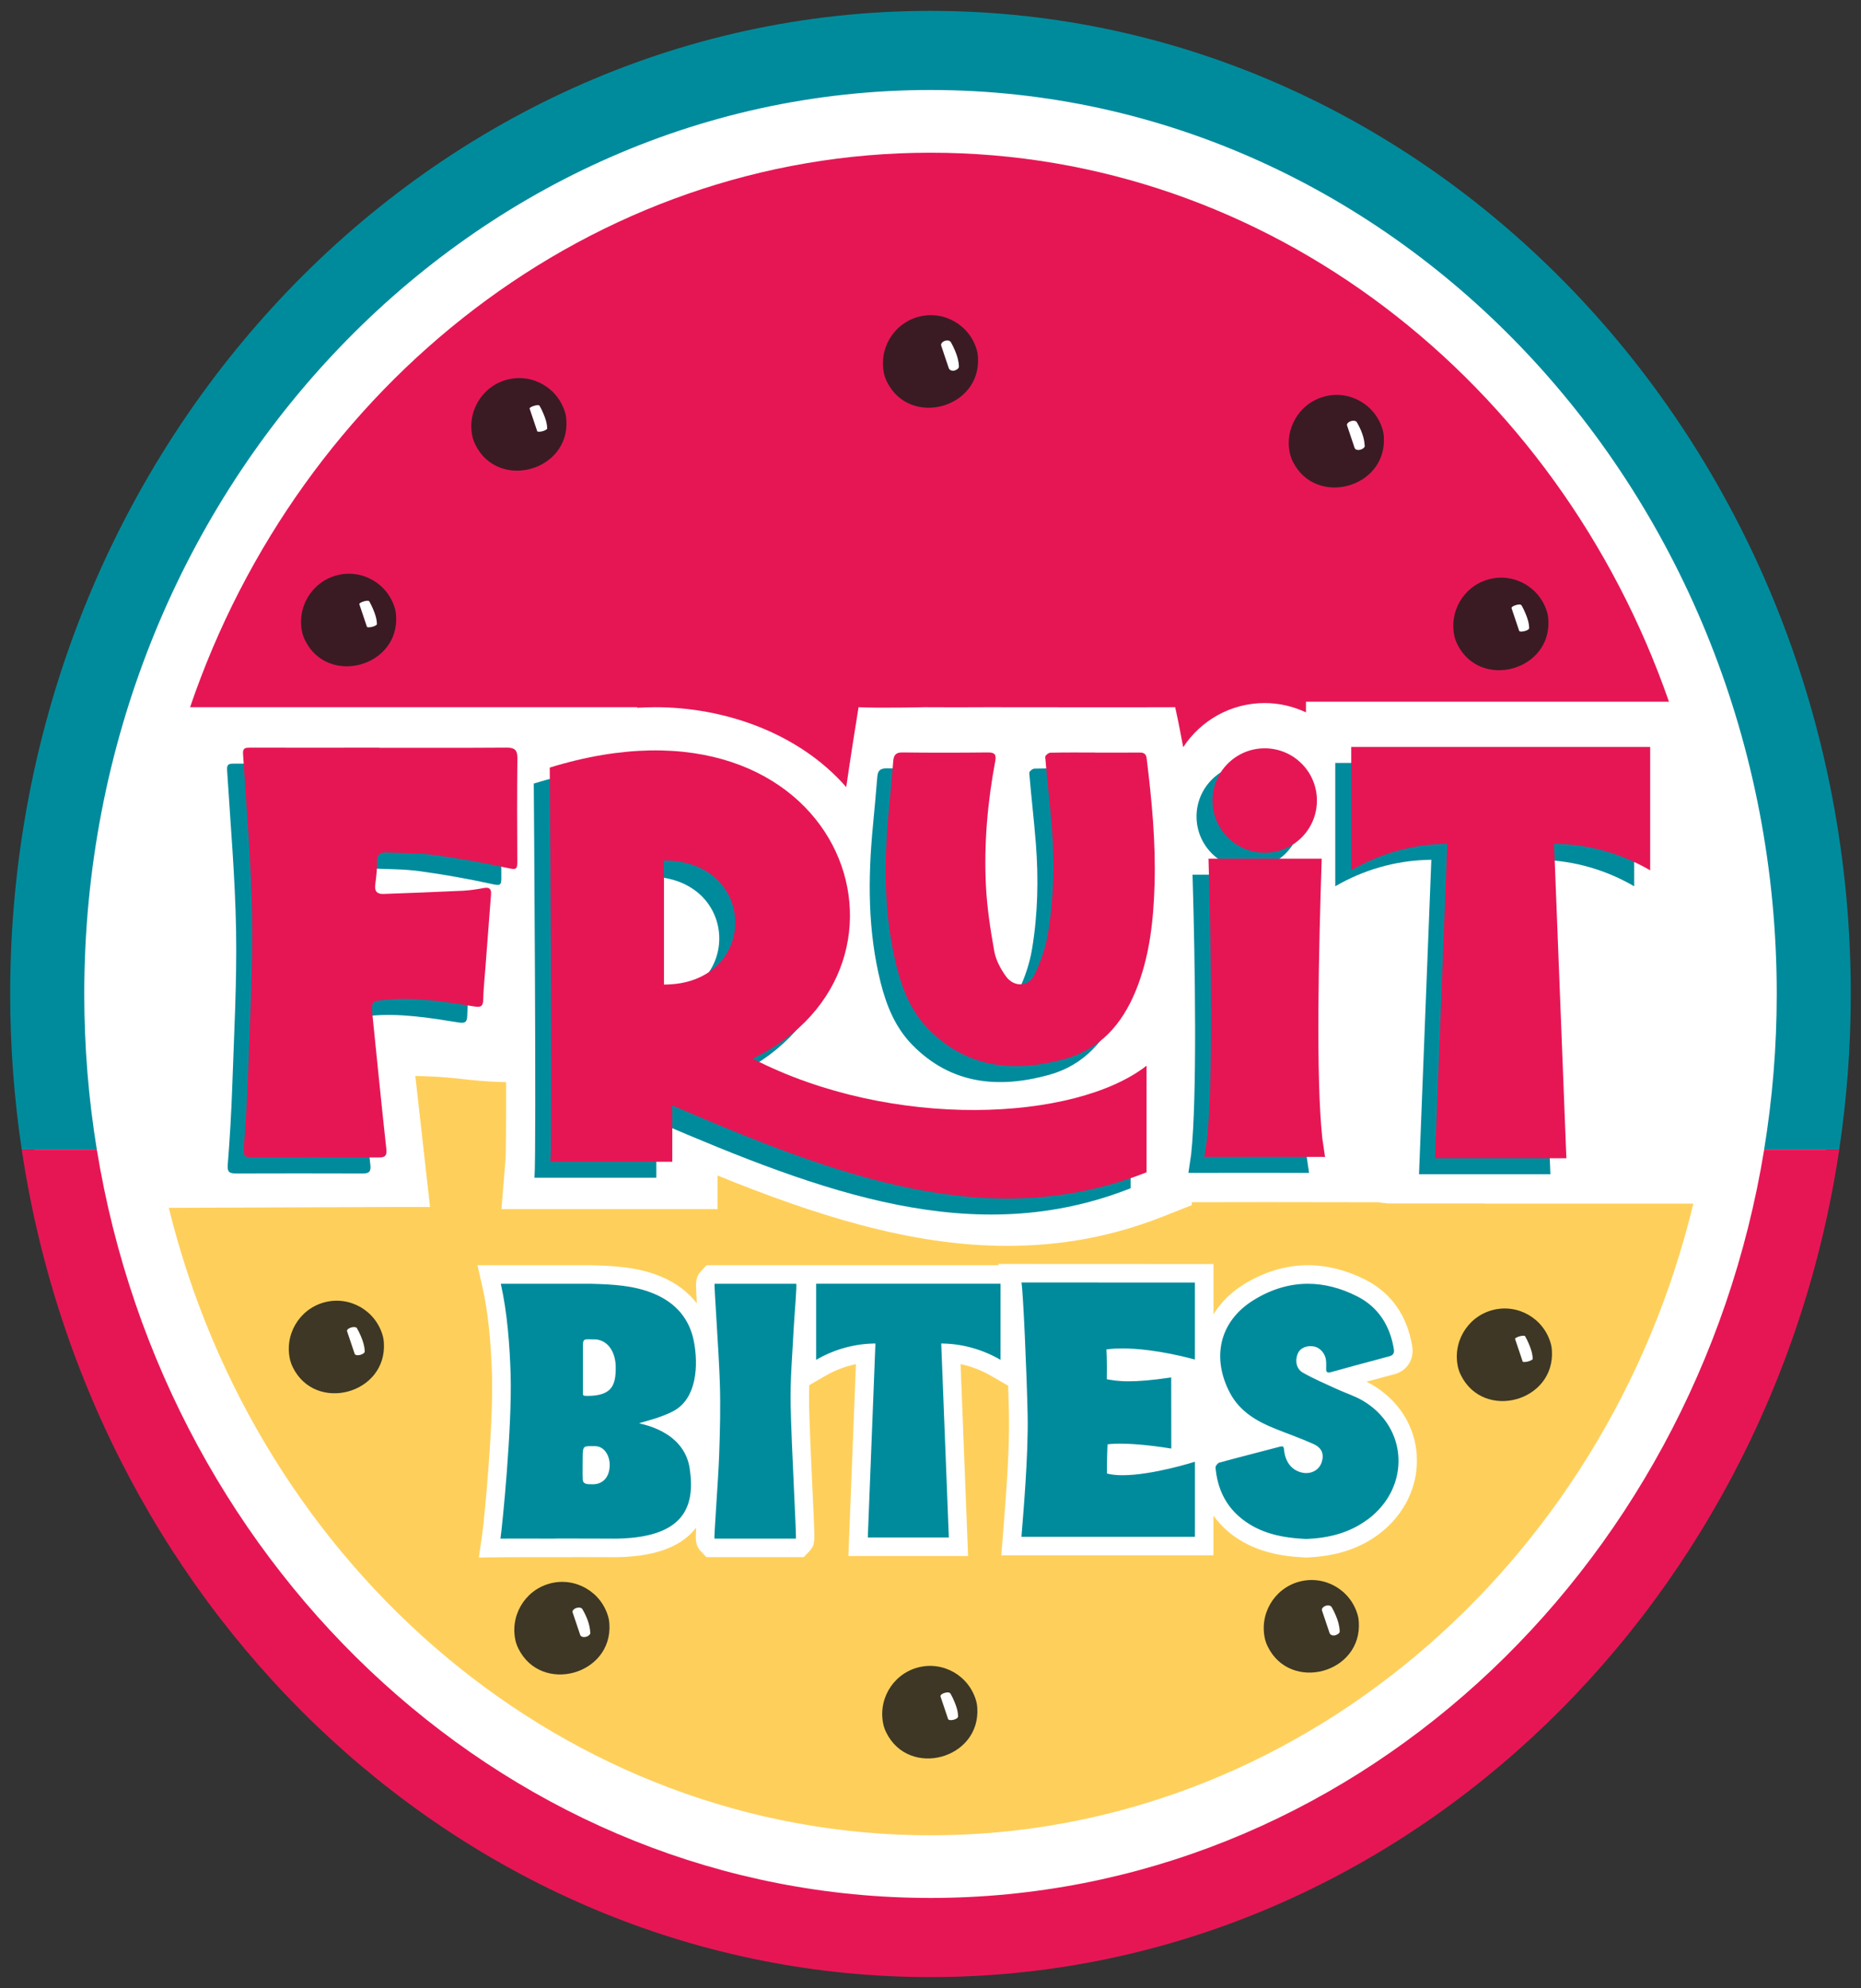 <?xml version="1.0" encoding="UTF-8"?> <svg xmlns="http://www.w3.org/2000/svg" version="1.1" viewBox="0 0 479.04 511.61"><rect x="0" y="0" width="479.04" height="511.61" fill="#333333" stroke="none"/><defs><style> .cls-1 { fill: none; } .cls-1, .cls-2, .cls-3, .cls-4, .cls-5, .cls-6 { stroke-width: 0px; } .cls-2 { fill: #008b9c; } .cls-3 { fill: #1d1d1b; mix-blend-mode: multiply; opacity: .85; } .cls-4 { fill: #fed05b; } .cls-5 { fill: #e61655; } .cls-7 { isolation: isolate; } .cls-6 { fill: #fff; } </style></defs><g class="cls-7"><g id="DISEÑO-INFO"><g><path class="cls-6" d="M239.52,6.35C110.73,6.35,5.94,118.25,5.94,255.8s104.78,249.46,233.58,249.46,233.58-111.91,233.58-249.46S368.32,6.35,239.52,6.35Z"></path><g><path class="cls-1" d="M454.11,295.88c2.13-13.02,3.25-26.41,3.25-40.08,0-128.28-97.72-232.64-217.83-232.64S21.69,127.53,21.69,255.8c0,13.66,1.12,27.05,3.24,40.08"></path><path class="cls-1" d="M24.93,295.88c17.84,109.25,107.27,192.56,214.59,192.56s196.75-83.32,214.58-192.56"></path><path class="cls-2" d="M21.69,255.8C21.69,127.53,119.41,23.16,239.52,23.16s217.83,104.36,217.83,232.64c0,13.66-1.12,27.05-3.25,40.08h19.33c1.95-13.06,2.98-26.44,2.98-40.08C476.42,116.3,370.15,2.8,239.52,2.8S2.62,116.3,2.62,255.8c0,13.64,1.03,27.02,2.98,40.08h19.33c-2.13-13.02-3.24-26.41-3.24-40.08Z"></path><path class="cls-5" d="M454.11,295.88c-17.84,109.25-107.27,192.56-214.58,192.56S42.77,405.13,24.93,295.88H5.6c18.04,120.53,116.06,212.93,233.92,212.93s215.88-92.4,233.92-212.93h-19.33Z"></path></g></g><g><path class="cls-2" d="M189.63,276.56c49.15-23.77,22.96-98.09-52.23-74.91,0,0,.73,94.68.18,101.44h31.36v-14.49c42.82,18.37,81.85,33.09,122.09,17.2,0-12.07,0-27.43,0-27.43-18.34,14.32-65.4,16.7-101.4-1.81ZM166.8,257.49v-31.92c24.46,0,24.46,31.92,0,31.92Z"></path><path class="cls-2" d="M420.66,228.08v-31.74h-76.95v31.74c7.26-4.21,15.29-6.52,23.47-6.78l1.26-.04-3.17,80.93h33.82l-3.17-80.93,1.26.04c8.19.25,16.21,2.57,23.47,6.78Z"></path><g><path class="cls-2" d="M306.97,225.1c.69,23.23,1.19,57.39-.35,71.91l-.71,4.84c6.41,0,11.49-.01,15.53-.02,4.04,0,9.12,0,15.53.02l-.71-4.84c-1.69-15.89-.92-48.33-.15-71.91"></path><circle class="cls-2" cx="321.44" cy="210.13" r="13.44"></circle></g><path class="cls-2" d="M277.78,197.78c3.85,0,7.7.02,11.55-.01,1.09,0,1.59.44,1.72,1.5,1.32,10.76,2.36,21.56,2.04,32.41-.28,9.41-1.28,18.78-4.93,27.6-3.48,8.41-9.13,14.85-18.13,17.34-12.99,3.59-25.22,2.47-35.21-7.73-4.32-4.41-6.63-10.05-8.12-15.97-3.33-13.28-3.31-26.74-2.01-40.26.41-4.26.78-8.52,1.14-12.78.13-1.53.73-2.16,2.4-2.14,7.31.09,14.61.08,21.92,0,1.74-.02,2.25.5,1.93,2.22-1.99,10.61-2.94,21.33-2.4,32.1.28,5.65,1.15,11.29,2.15,16.86.4,2.23,1.6,4.47,2.93,6.35,2.07,2.94,5.84,2.89,7.4-.3,1.65-3.35,2.89-7.05,3.5-10.74,1.5-8.99,1.69-18.1.98-27.19-.48-6.05-1.19-12.08-1.7-18.13-.03-.35.84-1.09,1.3-1.1,3.85-.09,7.7-.05,11.55-.05Z"></path><path class="cls-2" d="M93.52,196.55c10.92,0,21.84.04,32.76-.04,2.03-.01,2.81.56,2.79,2.7-.1,8.92-.07,17.85-.02,26.77,0,1.79-.31,1.99-2.21,1.57-6.22-1.36-12.5-2.49-18.8-3.35-4.11-.56-8.31-.5-12.46-.7-1.61-.08-2.64.35-2.62,2.32.02,1.98-.22,3.98-.48,5.95-.23,1.72.49,2.46,2.11,2.4,6.84-.25,13.69-.5,20.53-.83,1.81-.09,3.62-.39,5.4-.71,1.39-.25,1.86.33,1.77,1.61-.49,6.43-.99,12.86-1.48,19.3-.2,2.63-.48,5.26-.54,7.9-.04,1.64-.64,1.95-2.17,1.7-7.59-1.21-15.16-2.46-22.92-1.72-3.59.34-3.78.35-3.39,4.15,1.16,11.43,2.3,22.86,3.55,34.28.19,1.76-.41,2.15-1.98,2.14-10.92-.03-21.84-.04-32.76,0-1.73,0-2.11-.55-1.97-2.32.53-6.72.93-13.46,1.16-20.19.45-13.31,1.2-26.63.98-39.93-.24-13.82-1.46-27.63-2.32-41.44-.1-1.54.65-1.59,1.78-1.59,11.1.02,22.19.01,33.29,0Z"></path></g><g><path class="cls-5" d="M193.74,272.45c49.15-23.77,22.96-98.09-52.23-74.91,0,0,.73,94.68.18,101.44h31.36v-14.49c42.82,18.37,81.85,33.09,122.09,17.2,0-12.07,0-27.43,0-27.43-18.34,14.32-65.4,16.7-101.4-1.81ZM170.91,253.38v-31.92c24.46,0,24.46,31.92,0,31.92Z"></path><path class="cls-5" d="M424.77,223.97v-31.74h-76.95v31.74c7.26-4.21,15.29-6.52,23.47-6.78l1.26-.04-3.17,80.93h33.82l-3.17-80.93,1.26.04c8.19.25,16.21,2.57,23.47,6.78Z"></path><g><path class="cls-5" d="M311.08,220.99c.69,23.23,1.19,57.39-.35,71.91l-.71,4.84c6.41,0,11.49-.01,15.53-.02,4.04,0,9.12,0,15.53.02l-.71-4.84c-1.69-15.89-.92-48.33-.15-71.91"></path><circle class="cls-5" cx="325.55" cy="206.02" r="13.44"></circle></g><path class="cls-5" d="M281.89,193.68c3.85,0,7.7.02,11.55-.01,1.09,0,1.59.44,1.72,1.5,1.32,10.76,2.36,21.56,2.04,32.41-.28,9.41-1.28,18.78-4.93,27.6-3.48,8.41-9.13,14.85-18.13,17.34-12.99,3.59-25.22,2.47-35.21-7.73-4.32-4.41-6.63-10.05-8.12-15.97-3.33-13.28-3.31-26.74-2.01-40.26.41-4.26.78-8.52,1.14-12.78.13-1.53.73-2.16,2.4-2.14,7.31.09,14.61.08,21.92,0,1.74-.02,2.25.5,1.93,2.22-1.99,10.61-2.94,21.33-2.4,32.1.28,5.65,1.15,11.29,2.15,16.86.4,2.23,1.6,4.47,2.93,6.35,2.07,2.94,5.84,2.89,7.4-.3,1.65-3.35,2.89-7.05,3.5-10.74,1.5-8.99,1.69-18.1.98-27.19-.48-6.05-1.19-12.08-1.7-18.13-.03-.35.84-1.09,1.3-1.1,3.85-.09,7.7-.05,11.55-.05Z"></path><path class="cls-5" d="M97.63,192.44c10.92,0,21.84.04,32.76-.04,2.03-.01,2.81.56,2.79,2.7-.1,8.92-.07,17.85-.02,26.77,0,1.79-.31,1.99-2.21,1.57-6.22-1.36-12.5-2.49-18.8-3.35-4.11-.56-8.31-.5-12.46-.7-1.61-.08-2.64.35-2.62,2.32.02,1.98-.22,3.98-.48,5.95-.23,1.72.49,2.46,2.11,2.4,6.84-.25,13.69-.5,20.53-.83,1.81-.09,3.62-.39,5.4-.71,1.39-.25,1.86.33,1.77,1.61-.49,6.43-.99,12.86-1.48,19.3-.2,2.63-.48,5.26-.54,7.9-.04,1.64-.64,1.95-2.17,1.7-7.59-1.21-15.16-2.46-22.92-1.72-3.59.34-3.78.35-3.39,4.15,1.16,11.43,2.3,22.86,3.55,34.28.19,1.76-.41,2.15-1.98,2.14-10.92-.03-21.84-.04-32.76,0-1.73,0-2.11-.55-1.97-2.32.53-6.72.93-13.46,1.16-20.19.45-13.31,1.2-26.63.98-39.93-.24-13.82-1.46-27.63-2.32-41.44-.1-1.54.65-1.59,1.78-1.59,11.1.02,22.19.01,33.29,0Z"></path></g><path class="cls-4" d="M382.19,309.72h-24.91l-2.72-.32-29.02-.04-18.75.03v.75l-7.36,2.91c-12.91,5.1-26.05,7.58-40.17,7.58-24.86,0-49.55-7.97-74.55-18.1v8.63h-55.63l1.02-12.58c.13-1.89.18-7.47.17-20.09-9.97-.19-12.89-1.48-23.36-1.57l3.78,33.67h0s0,.02,0,.03c-1.07,0-3.8,0-7.57,0l-59.67.22c22.85,92.82,102.1,161.48,196.08,161.48s173.85-69.19,196.35-162.56h-53.69v-.02Z"></path><path class="cls-5" d="M164.03,182s0,.09,0,.14c1.57-.08,3.12-.14,4.66-.14,17.63,0,36.85,6.51,49.14,20.56.95-6.68,2.61-17.13,3.17-20.56,5.2.27,16.96,0,16.96,0,3.57.04,12.53.03,16.17,0h0c1.96,0,37.47.04,39.2.02,2.9,0,7.13-.02,9.17-.02.86,3.78,1.5,7.35,2.07,10.29,4.48-6.83,12.2-11.36,20.97-11.36,3.8,0,7.4.88,10.63,2.4v-2.74h93.44c-28.68-82.41-103.07-141.29-190.1-141.29S77.25,98.85,48.93,182h115.1Z"></path><g><g><g><path class="cls-3" d="M132.82,422.72c-1.78-6.6,2.11-13.4,8.68-15.19,6.57-1.78,13.33,2.12,15.11,8.72.13.47.21,1.01.25,1.61.89,13.22-17.59,18.24-23.44,6.37-.27-.54-.47-1.05-.59-1.52Z"></path><g><path class="cls-6" d="M150.63,420.39c-.04-2.53-1.94-5.77-1.94-5.77l1.94,5.77Z"></path><path class="cls-6" d="M151.94,420.28c-.05-2.18-.97-4.36-2.06-6.22-.12-.21-.51-.33-.73-.35-.29-.02-.58.02-.85.12-.41.15-1.08.59-.9,1.13.57,1.68,1.13,3.37,1.7,5.05.08.24.16.48.24.72.2.59,1.01.65,1.52.5.45-.13,1.27-.59,1.07-1.19-.57-1.68-1.13-3.37-1.7-5.05-.08-.24-.16-.48-.24-.72l-2.48.91c.1.17.19.35.29.52.04.07.17.37.06.11.05.11.11.22.16.33.12.25.24.51.34.76.25.59.48,1.2.65,1.82.09.31.16.62.22.93.03.16.05.32.07.48,0,.08.01.16.02.24,0,.07,0,.05,0-.04,0,.05,0,.1,0,.16.02.62.62.86,1.18.8.34-.04.7-.14.97-.35.19-.15.47-.4.46-.67Z"></path></g></g><g><path class="cls-3" d="M74.77,350.36c-1.78-6.6,2.11-13.4,8.68-15.19,6.57-1.78,13.33,2.12,15.11,8.72.13.47.21,1.01.25,1.61.89,13.22-17.59,18.24-23.44,6.37-.27-.54-.47-1.05-.59-1.52Z"></path><g><path class="cls-6" d="M92.58,348.03c-.04-2.53-1.94-5.77-1.94-5.77l1.94,5.77Z"></path><path class="cls-6" d="M93.87,347.68c-.03-1.34-.48-2.65-1-3.87-.3-.71-.64-1.4-1.03-2.06-.1-.18-.54-.23-.7-.23-.29,0-.57.05-.85.14-.32.11-1.11.47-.95.94.57,1.68,1.13,3.37,1.7,5.05.08.24.16.48.24.72.18.53,1.07.42,1.47.31.34-.1,1.3-.47,1.12-1-.57-1.68-1.13-3.37-1.7-5.05-.08-.24-.16-.48-.24-.72l-2.49.85c-.14-.24-.06-.11,0,0,.07.13.15.27.22.4.24.46.46.93.66,1.4.51,1.2.94,2.49.97,3.8,0,.2.37.33.5.36.3.07.68.03.97-.05.48-.14,1.13-.42,1.12-1Z"></path></g></g><g><path class="cls-3" d="M227.52,444.34c-1.78-6.6,2.11-13.4,8.68-15.19,6.57-1.78,13.33,2.12,15.11,8.72.13.47.21,1.01.25,1.61.89,13.22-17.59,18.24-23.44,6.37-.27-.54-.47-1.05-.59-1.52Z"></path><g><path class="cls-6" d="M245.33,442.01c-.04-2.53-1.94-5.77-1.94-5.77l1.94,5.77Z"></path><path class="cls-6" d="M246.62,441.66c-.03-1.33-.47-2.63-.99-3.84-.28-.66-.59-1.32-.95-1.94-.27-.46-1.01-.36-1.45-.23-.3.09-.63.2-.87.41-.13.12-.34.31-.27.51.57,1.68,1.13,3.37,1.7,5.05.08.24.16.48.24.72.17.49,1.09.33,1.45.23.3-.09.63-.2.87-.41.13-.12.34-.31.27-.51-.57-1.68-1.13-3.37-1.7-5.05-.08-.24-.16-.48-.24-.72l-2.59.69c.36.62.67,1.28.95,1.94.51,1.21.95,2.51.99,3.84,0,.19.37.29.49.31.3.05.67,0,.96-.08.43-.12,1.15-.38,1.14-.92Z"></path></g></g><g><path class="cls-3" d="M325.73,422.24c-1.78-6.6,2.11-13.4,8.68-15.19,6.57-1.78,13.33,2.12,15.11,8.72.13.47.21,1.01.25,1.61.89,13.22-17.59,18.24-23.44,6.37-.27-.54-.47-1.05-.59-1.52Z"></path><g><path class="cls-6" d="M343.54,419.9c-.04-2.53-1.94-5.77-1.94-5.77l1.94,5.77Z"></path><path class="cls-6" d="M344.85,419.82c-.04-1.42-.45-2.79-1.01-4.09-.31-.74-.66-1.47-1.07-2.17-.13-.22-.5-.37-.74-.39-.29-.03-.58,0-.85.11-.44.16-1.07.64-.88,1.2.57,1.68,1.13,3.37,1.7,5.05.08.24.16.48.24.72.2.61.99.74,1.54.57.48-.15,1.26-.64,1.05-1.27-.57-1.68-1.13-3.37-1.7-5.05-.08-.24-.16-.48-.24-.72l-2.47.93c.1.17.19.35.29.52.05.09.09.18.14.27.03.05.05.1.08.15.01.03.03.05.04.08.03.07.02.04-.04-.09,0,.09.13.28.17.36.06.13.12.26.18.4.25.59.48,1.2.65,1.82.09.31.16.62.22.93.03.16.05.32.07.48,0,.03.03.29.02.15s0,.16,0,.19c.02.63.61.95,1.21.89.51-.05,1.43-.41,1.42-1.07Z"></path></g></g><g><path class="cls-3" d="M375.43,352.36c-1.78-6.6,2.11-13.4,8.68-15.19,6.57-1.78,13.33,2.12,15.11,8.72.13.47.21,1.01.25,1.61.89,13.22-17.59,18.24-23.44,6.37-.27-.54-.47-1.05-.59-1.52Z"></path><g><path class="cls-6" d="M393.24,350.03c-.04-2.53-1.94-5.77-1.94-5.77l1.94,5.77Z"></path><path class="cls-6" d="M394.53,349.68c-.03-1.33-.47-2.63-.99-3.84-.28-.66-.59-1.32-.95-1.94-.08-.14-.3-.15-.45-.15-.31,0-.65.06-.94.14s-.61.19-.89.35c-.1.06-.36.21-.31.35.57,1.68,1.13,3.37,1.7,5.05.08.24.16.48.24.72.05.15.35.15.45.15.31,0,.65-.06.94-.14s.61-.19.89-.35c.1-.06.36-.21.31-.35-.57-1.68-1.13-3.37-1.7-5.05-.08-.24-.16-.48-.24-.72l-2.59.69c.36.62.67,1.28.95,1.94.51,1.21.95,2.51.99,3.84,0,.14.4.15.45.15.31,0,.65-.06.94-.14s.61-.19.89-.35c.13-.08.32-.18.31-.35Z"></path></g></g></g><g><g><path class="cls-3" d="M227.7,96.73c-1.78-6.6,2.11-13.4,8.68-15.19,6.57-1.78,13.33,2.12,15.11,8.72.13.47.21,1.01.25,1.61.89,13.22-17.59,18.24-23.44,6.37-.27-.54-.47-1.05-.59-1.52Z"></path><g><path class="cls-6" d="M245.51,94.4c-.04-2.53-1.94-5.77-1.94-5.77l1.94,5.77Z"></path><path class="cls-6" d="M246.83,94.31c-.04-1.43-.45-2.79-1.01-4.1-.32-.74-.66-1.48-1.07-2.17-.3-.51-1.14-.47-1.6-.3s-1.06.66-.87,1.23c.57,1.68,1.13,3.37,1.7,5.05l.24.72c.21.61.98.77,1.55.6.5-.15,1.25-.65,1.04-1.29-.57-1.68-1.13-3.37-1.7-5.05l-.24-.72-2.47.93c.1.17.19.35.29.52.1.19.18.41.3.59-.15-.24-.03-.07,0,0,.03.06.06.12.09.19.06.13.12.26.18.4.25.59.48,1.2.65,1.82.09.31.16.62.22.93.03.16.05.32.07.48,0,.04,0,.08.01.12,0-.12,0-.14,0-.07,0,.09,0,.18.01.27.02.64.61.98,1.21.92.52-.05,1.43-.42,1.41-1.09Z"></path></g></g><g><g><path class="cls-3" d="M121.75,112.92c-1.78-6.6,2.11-13.4,8.68-15.19,6.57-1.78,13.33,2.12,15.11,8.72.13.47.21,1.01.25,1.61.89,13.22-17.59,18.24-23.44,6.37-.27-.54-.47-1.05-.59-1.52Z"></path><g><path class="cls-6" d="M139.56,110.59c-.04-2.53-1.94-5.77-1.94-5.77l1.94,5.77Z"></path><path class="cls-6" d="M140.85,110.24c-.03-1.33-.47-2.63-.99-3.84-.28-.66-.59-1.32-.95-1.94-.21-.36-1.09-.12-1.39-.03s-.62.19-.88.36c-.1.06-.36.21-.31.37.57,1.68,1.13,3.37,1.7,5.05.08.24.16.48.24.72.05.15.34.16.45.17.31.01.65-.05.94-.13s.62-.19.88-.36c.1-.06.36-.21.31-.37-.57-1.68-1.13-3.37-1.7-5.05l-.24-.72-2.59.69c.36.62.67,1.28.95,1.94.51,1.21.95,2.51.99,3.84,0,.15.4.16.45.17.31.01.65-.05.94-.13s.62-.19.88-.36c.13-.08.31-.19.31-.37Z"></path></g></g><g><path class="cls-3" d="M332.17,117.25c-1.78-6.6,2.11-13.4,8.68-15.19,6.57-1.78,13.33,2.12,15.11,8.72.13.47.21,1.01.25,1.61.89,13.22-17.59,18.24-23.44,6.37-.27-.54-.47-1.05-.59-1.52Z"></path><g><path class="cls-6" d="M349.98,114.92c-.04-2.53-1.94-5.77-1.94-5.77l1.94,5.77Z"></path><path class="cls-6" d="M351.28,114.8c-.05-2.18-.97-4.34-2.05-6.2-.12-.2-.52-.31-.72-.32-.29-.02-.57.03-.85.13-.39.14-1.09.56-.91,1.09.57,1.68,1.13,3.37,1.7,5.05l.24.72c.19.58,1.02.6,1.51.46.42-.13,1.28-.56,1.08-1.15-.57-1.68-1.13-3.37-1.7-5.05-.08-.24-.16-.48-.24-.72l-2.48.89c.1.17.19.35.29.52.08.16-.1-.19-.01-.03.02.05.05.1.07.15.05.11.11.22.16.33.12.25.24.51.34.76.25.59.48,1.2.65,1.82.09.31.16.62.22.93.03.16.05.32.07.48,0,.08.02.16.02.24,0,.04,0,.08,0,.12,0-.1,0-.09,0,0,.02.61.63.81,1.17.75.34-.04.7-.14.97-.35.19-.14.47-.38.47-.64Z"></path></g></g></g><g><g><path class="cls-3" d="M77.92,163.27c-1.78-6.6,2.11-13.4,8.68-15.19,6.57-1.78,13.33,2.12,15.11,8.72.13.47.21,1.01.25,1.61.89,13.22-17.59,18.24-23.44,6.37-.27-.54-.47-1.05-.59-1.52Z"></path><g><path class="cls-6" d="M95.73,160.93c-.04-2.53-1.94-5.77-1.94-5.77l1.94,5.77Z"></path><path class="cls-6" d="M97.02,160.58c-.03-1.33-.47-2.63-.99-3.84-.28-.66-.59-1.32-.95-1.94-.22-.37-1.08-.13-1.4-.04s-.62.19-.88.36c-.11.07-.36.22-.3.38.57,1.68,1.13,3.37,1.7,5.05.08.24.16.48.24.72.05.16.34.17.45.17.31.01.65-.05.95-.13s.62-.19.88-.36c.11-.07.36-.22.3-.38-.57-1.68-1.13-3.37-1.7-5.05l-.24-.72-2.59.69c.36.62.67,1.28.95,1.94.51,1.21.95,2.51.99,3.84,0,.15.39.17.45.17.31.01.65-.05.95-.13s.62-.19.88-.36c.13-.09.31-.2.3-.38Z"></path></g></g><g><path class="cls-3" d="M374.52,164.28c-1.78-6.6,2.11-13.4,8.68-15.19,6.57-1.78,13.33,2.12,15.11,8.72.13.47.21,1.01.25,1.61.89,13.22-17.59,18.24-23.44,6.37-.27-.54-.47-1.05-.59-1.52Z"></path><g><path class="cls-6" d="M392.32,161.95c-.04-2.53-1.94-5.77-1.94-5.77l1.94,5.77Z"></path><path class="cls-6" d="M393.62,161.6c-.03-1.33-.47-2.63-.99-3.84-.28-.66-.59-1.32-.95-1.94-.24-.41-1.05-.22-1.42-.11-.3.09-.62.19-.88.38-.12.08-.35.25-.29.43.57,1.68,1.13,3.37,1.7,5.05l.24.72c.14.43,1.13.2,1.42.11s.62-.19.88-.38c.12-.08.35-.25.29-.43-.57-1.68-1.13-3.37-1.7-5.05-.08-.24-.16-.48-.24-.72l-2.59.69c.36.62.67,1.28.95,1.94.51,1.21.95,2.51.99,3.84.01.53,2.61.11,2.59-.69Z"></path></g></g></g></g></g><g><path class="cls-2" d="M126.45,395.62c.52-3.52,3-28.67,2.6-41.88-.28-9.14-1.11-16.82-2.47-22.84l-.66-2.92h26.15c5.42.15,11.49.32,17.32,2.8,6.28,2.67,10.27,7.46,11.54,13.85,1.47,7.4.61,16.67-6.23,20.48-.87.5-1.86.94-2.86,1.33,4.55,2.51,7.35,6.33,8.06,11.15.95,6.4-.04,11.18-3,14.62-3.57,4.14-9.84,6.15-19.15,6.15-1.74,0-4.03,0-6.31-.02-2.23,0-4.44-.02-6.1-.02h-.43v.03s-5.12,0-6.64,0c-1.64,0-3.34-.01-4.99-.01s-3.09,0-4.44.02l-2.8.03.41-2.77ZM152.38,374.77c0,.62,0,1.25-.01,1.89,0,.95-.02,1.93,0,2.92h.29c.46,0,1.86,0,1.91-2.57,0-.99-.45-2.46-1.43-2.46h-.75c0,.06,0,.13,0,.21ZM152.45,356.81c1.38-.11,2.34-.42,2.83-.93.6-.62.86-1.9.82-4.16-.04-2.31-1.04-4.65-3.2-4.65,0,0-.31,0-.45,0v9.74Z"></path><path class="cls-2" d="M336.1,398.44c-5.34-.25-12.21-1.13-18-5.76-4.49-3.59-7.05-8.57-7.59-14.79-.15-1.7,1.31-3.41,2.72-3.8,3.47-.95,7.01-1.87,10.42-2.75,1.48-.38,2.95-.77,4.43-1.16-.26-.1-.51-.2-.77-.31-4.36-1.75-9.76-4.5-12.81-10.27-5.52-10.42-2.8-21.04,6.91-27.06,4.89-3.03,10.02-4.56,15.25-4.56,4.56,0,9.18,1.17,13.75,3.49,5.87,2.97,9.58,8.27,10.73,15.32.37,2.24-.75,3.99-2.91,4.56-4.56,1.21-9.12,2.45-13.68,3.7.2.09.41.19.61.28.77.35,1.55.67,2.34.99,1.44.58,2.93,1.18,4.35,2,6.25,3.62,10.07,9.62,10.47,16.46.41,7.02-2.8,13.62-8.81,18.12-4.63,3.46-10.25,5.27-17.21,5.53h-.1s-.1,0-.1,0ZM332.72,371.98c.08.27.14.57.17.91.23,2.18,1.19,3.44,2.87,3.77.16.03.32.05.47.05.8,0,1.43-.4,1.66-1.04.37-1.04.22-1.41-.77-1.86-1.43-.65-2.93-1.25-4.41-1.83ZM337.32,348.82c-.61,0-.99.26-1.05.4-.33.71-.32,1.63.25,1.96.8.45,1.61.88,2.44,1.29,0-.13,0-.26,0-.39.03-.45.02-.95-.01-1.63-.04-.81-.65-1.47-1.18-1.58-.15-.03-.3-.05-.44-.05Z"></path><path class="cls-2" d="M182.89,398.36l-.71-.76q-.81-.86-.19-10.43c.29-4.49.62-9.57.74-12.79.21-5.95.38-12.31.17-18.58-.13-4.06-.54-10.67-.87-15.98q-.63-10.23.17-11.08l.71-.75h23.05s.72.77.72.77c.88.94.85,1.24.3,8.8-.12,1.68-.24,3.29-.3,4.35-.09,1.77-.2,3.54-.3,5.3-.29,4.78-.59,9.73-.49,14.54.12,5.73.55,14.89.89,22.26q.59,12.77-.21,13.61l-.71.74h-1.03s-21.97,0-21.97,0Z"></path><path class="cls-2" d="M220.89,398.06l1.95-49.78c-4.02.39-7.99,1.67-11.57,3.75l-3.59,2.08v-26.11h52.24v26.11l-3.59-2.08c-3.58-2.08-7.55-3.36-11.57-3.75l1.95,49.78h-25.83Z"></path><g><path class="cls-2" d="M260.34,397.88l.37-4.75c.52-6.41,1.6-19.75,1.41-29.02-.23-11-1.18-31.71-1.54-33.56l-.55-2.84,2.89-.04c7.79,0,47.04.02,47.04.02v25.3l-3-.8c-8.6-2.29-14.61-2.77-18.14-2.77-.59,0-1.1.01-1.55.03.02.89.04,2.04.03,3.46.85.11,1.87.18,3.23.18,2.73,0,6.2-.32,10.59-.96l2.74-.41v2.77c0,3.85,0,16.56.02,18.28l.02,1.98c1.78-.48,2.92-.84,2.96-.85l3.11-.99v24.97s-49.62,0-49.62,0ZM287.31,377.19c.5.04,1.04.06,1.63.06,4.1,0,9.23-1.06,12.95-1.98l-.78-.12c-6.3-1.01-10.47-1.23-12.85-1.23-.32,0-.61,0-.87.01-.03.96-.06,2.13-.08,3.26Z"></path><g><path class="cls-6" d="M153.13,372.17c-.46,0-.85,0-1.19,0-1.72,0-1.93.2-1.95,2.59,0,1.89-.06,3.82,0,5.87,0,1.3,1.03,1.35,2.33,1.35.11,0,.22,0,.33,0,2.14,0,4.23-1.4,4.3-4.91,0-2.48-1.38-4.9-3.82-4.9Z"></path><path class="cls-6" d="M152.9,344.69h-.03c-.61,0-1.1-.03-1.49-.03-1,0-1.32.18-1.32,1.45,0,3.89,0,8.19,0,12.19-.06.87,0,.92,1.17.94,6.27-.03,7.34-2.71,7.26-7.56-.06-3.89-2.16-7-5.59-7Z"></path><path class="cls-6" d="M364.71,374.66c-.45-7.66-4.7-14.36-11.66-18.39-.43-.25-.86-.48-1.29-.69,2.33-.63,4.72-1.27,7.09-1.9,3.35-.89,5.22-3.8,4.66-7.25-1.28-7.84-5.43-13.74-12.01-17.07-4.9-2.49-9.89-3.75-14.83-3.75-5.67,0-11.23,1.66-16.5,4.92-3.37,2.08-5.98,4.72-7.8,7.7v-12.93h-4.78s-36.87-.02-44.66-.02h-5.93l.07.33h-51.77s-.37,0-.37,0h-23.04l-1.42,1.51c-1.46,1.56-1.39,2.85-1.21,6.3.03.59.07,1.27.11,2-2.23-2.91-5.27-5.21-9.06-6.82-6.25-2.65-12.83-2.84-18.12-2.98h-.07s-.07,0-.07,0h-29.14l1.32,5.84c1.33,5.86,2.14,13.39,2.41,22.38.4,13.07-2.05,37.97-2.57,41.45l-.82,5.54,5.6-.06c1.34-.01,2.85-.02,4.42-.02s3.34,0,4.98,0c1.52,0,2.99,0,4.29,0h4.78v-.03c1.27,0,2.68,0,4.1.01,2.27,0,4.57.02,6.31.02,10.05,0,16.91-2.28,20.96-6.98.19-.22.34-.45.51-.68-.18,3.14-.26,4.58,1.21,6.14l1.42,1.51h2.08s20.93,0,20.93,0h2.04l1.42-1.48c1.46-1.53,1.42-2.58,1.24-7-.09-2.14-.22-5.09-.38-8.4-.34-7.34-.77-16.48-.89-22.17-.04-1.74-.01-3.47.04-5.21l4.14-2.4c2.47-1.43,5.14-2.45,7.87-3.02l-1.74,44.41-.19,4.97h30.8l-.19-4.97-1.74-44.41c2.73.57,5.4,1.59,7.87,3.02l4.38,2.54c.09,2.69.16,5.26.21,7.53.19,9.16-.89,22.44-1.4,28.82-.07.82-.12,1.54-.17,2.14l-.4,5.15h5.17c10.24,0,44.65,0,44.65,0h4.78s0-4.78,0-4.78v-5.44c1.19,1.66,2.59,3.17,4.25,4.5,6.33,5.06,13.68,6.01,19.38,6.28h.2s.2,0,.2,0c7.45-.28,13.52-2.24,18.55-6,6.57-4.91,10.22-12.45,9.76-20.17ZM157.75,395.97c-3.46,0-9.06-.03-12.41-.03-1.68,0-2.79,0-2.79.03-2.71,0-6.11-.02-9.27-.02-1.58,0-3.11,0-4.46.02.5-3.38,3.03-28.76,2.62-42.3-.23-7.48-.87-15.95-2.53-23.29h23.16c5.59.16,11.14.38,16.39,2.61,5.44,2.31,8.98,6.33,10.13,12.11,1.24,6.25.75,14.69-5.05,17.93-3.31,1.88-8.71,3.04-9.01,3.26.32.2,11.55,1.79,13.01,11.66s-1.41,18.03-19.79,18.03ZM203.52,361.8c.24,10.93,1.56,34.17,1.34,34.17h-20.93c-.22,0,.95-14.8,1.19-21.51.22-6.24.38-12.5.17-18.74-.26-8-1.54-25.34-1.34-25.34h20.98c.29,0-.46,8.2-.62,11.41-.33,6.67-.94,13.35-.79,20.01ZM257.54,349.95c-4.48-2.59-9.43-4.02-14.48-4.18l-.78-.02,1.96,49.92h-20.86l1.96-49.92-.78.02c-5.05.16-10,1.59-14.48,4.18v-19.58h47.46v19.58ZM307.58,395.49s-34.41,0-44.65,0c.42-5.41,1.81-20.86,1.59-31.43s-1.17-32.08-1.59-34.01c7.79,0,44.65.02,44.65.02v19.8c-8.84-2.35-15.07-2.85-18.75-2.85-2.7,0-4.03.27-4.03.27,0,0,.19,2.42.1,7.66,1.3.22,2.82.53,5.64.53,2.44,0,5.85-.24,10.94-.99,0,2.1,0,16.44.02,18.3-6.35-1.02-10.64-1.26-13.23-1.26-2.2,0-3.18.17-3.18.17,0,0-.2,4.57-.16,7.51,1.16.31,2.53.44,4.02.44,7.74,0,18.64-3.47,18.64-3.47v19.32ZM352.08,391c-4.73,3.54-10.14,4.84-15.86,5.06-6.03-.28-11.77-1.36-16.62-5.24-4.21-3.37-6.24-7.87-6.71-13.13-.04-.41.55-1.17.98-1.28,5.22-1.43,10.46-2.75,15.69-4.13.15-.04.28-.06.38-.06.5,0,.54.41.59.94.33,3.21,2.08,5.32,4.79,5.85.31.06.63.09.93.09,1.78,0,3.33-1.01,3.91-2.63.75-2.12.19-3.83-2.04-4.84-3.24-1.46-6.61-2.64-9.91-3.96-4.77-1.91-9.1-4.47-11.59-9.17-4.75-8.97-2.85-18.4,6.06-23.91,4.56-2.82,9.25-4.21,13.99-4.21,4.2,0,8.44,1.09,12.67,3.23,5.46,2.77,8.46,7.55,9.45,13.58.16.97-.12,1.59-1.17,1.86-5.02,1.33-10.04,2.7-15.05,4.08-.21.06-.39.09-.54.09-.49,0-.71-.3-.67-1.01.04-.63.02-1.26-.01-1.89-.1-1.83-1.42-3.45-3.08-3.79-.31-.06-.62-.1-.93-.1-1.43,0-2.71.68-3.22,1.79-.84,1.81-.5,4.05,1.24,5.03,2.83,1.61,5.85,2.89,8.82,4.26,2.15.99,4.46,1.71,6.5,2.89,11.82,6.85,12.49,22.33,1.43,30.6Z"></path></g></g></g></g></g></svg> 